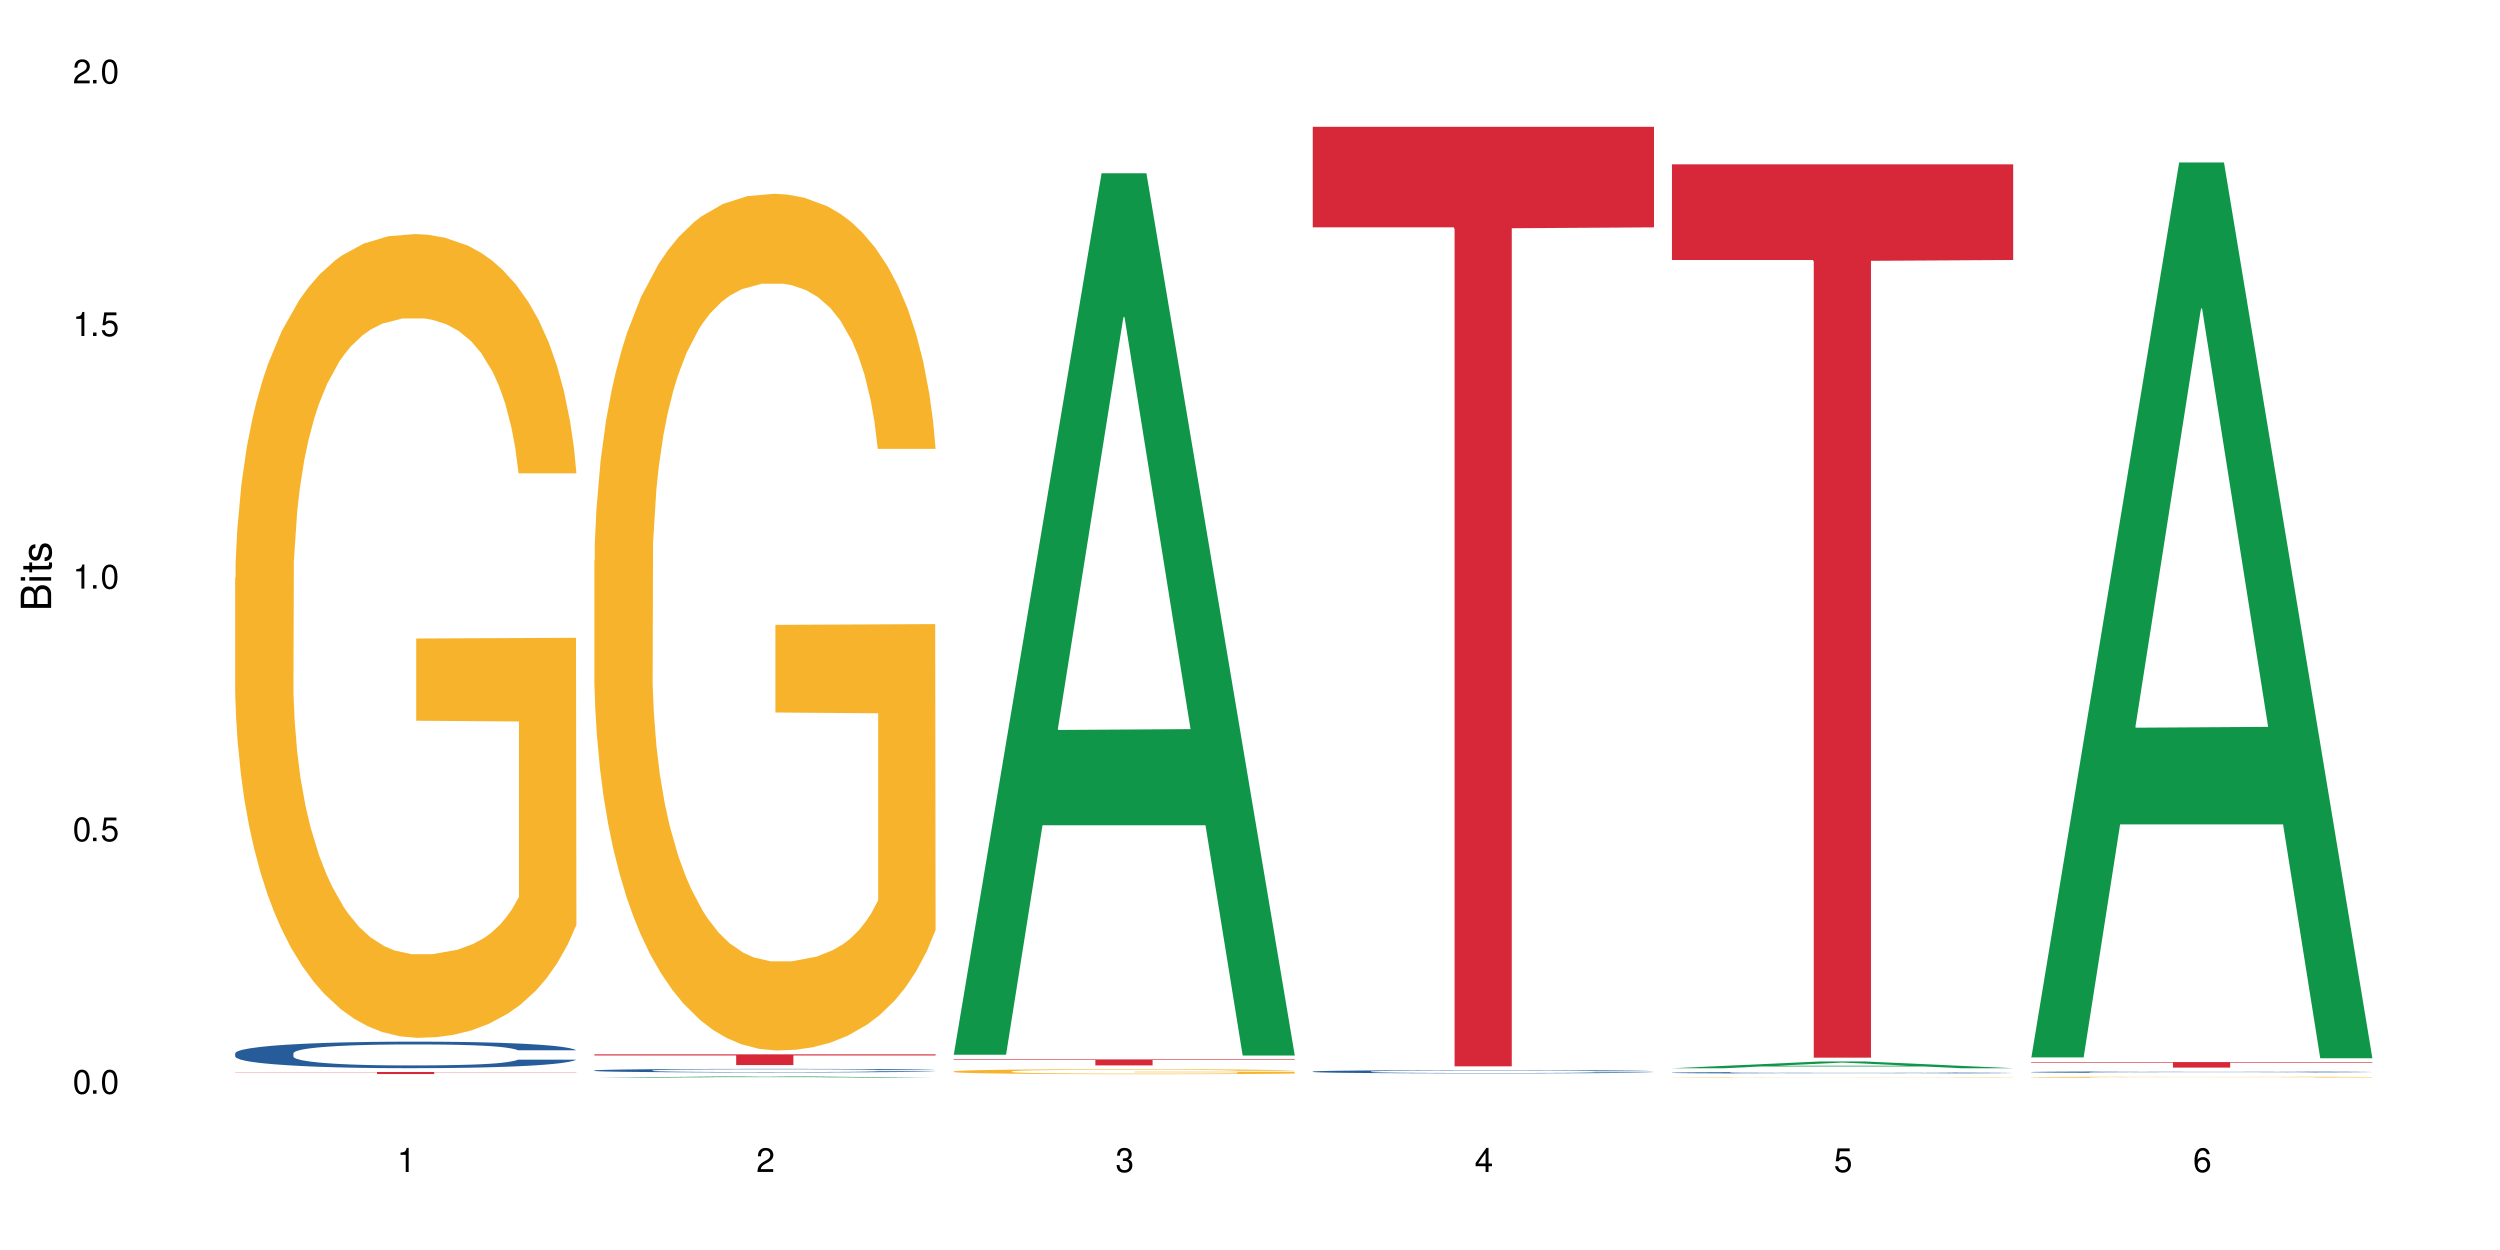 <?xml version="1.0" encoding="UTF-8"?>
<svg xmlns="http://www.w3.org/2000/svg" xmlns:xlink="http://www.w3.org/1999/xlink" width="720" height="360" viewBox="0 0 720 360">
<defs>
<g>
<g id="glyph-0-0">
</g>
<g id="glyph-0-1">
<path d="M 2.641 -6.938 C 2 -6.938 1.422 -6.656 1.078 -6.172 C 0.641 -5.562 0.406 -4.641 0.406 -3.359 C 0.406 -1.016 1.188 0.219 2.641 0.219 C 4.078 0.219 4.859 -1.016 4.859 -3.297 C 4.859 -4.641 4.656 -5.547 4.203 -6.172 C 3.844 -6.656 3.281 -6.938 2.641 -6.938 Z M 2.641 -6.188 C 3.547 -6.188 4 -5.25 4 -3.375 C 4 -1.406 3.562 -0.484 2.625 -0.484 C 1.734 -0.484 1.281 -1.438 1.281 -3.344 C 1.281 -5.25 1.734 -6.188 2.641 -6.188 Z M 2.641 -6.188 "/>
</g>
<g id="glyph-0-2">
<path d="M 1.828 -1 L 0.828 -1 L 0.828 0 L 1.828 0 Z M 1.828 -1 "/>
</g>
<g id="glyph-0-3">
<path d="M 4.562 -6.797 L 1.062 -6.797 L 0.547 -3.094 L 1.328 -3.094 C 1.719 -3.562 2.047 -3.734 2.578 -3.734 C 3.484 -3.734 4.062 -3.109 4.062 -2.094 C 4.062 -1.125 3.484 -0.531 2.578 -0.531 C 1.828 -0.531 1.375 -0.906 1.188 -1.672 L 0.328 -1.672 C 0.453 -1.109 0.547 -0.844 0.75 -0.594 C 1.125 -0.078 1.828 0.219 2.594 0.219 C 3.969 0.219 4.922 -0.781 4.922 -2.219 C 4.922 -3.562 4.031 -4.484 2.719 -4.484 C 2.25 -4.484 1.859 -4.359 1.469 -4.062 L 1.734 -5.969 L 4.562 -5.969 Z M 4.562 -6.797 "/>
</g>
<g id="glyph-0-4">
<path d="M 2.484 -4.938 L 2.484 0 L 3.328 0 L 3.328 -6.938 L 2.766 -6.938 C 2.469 -5.875 2.281 -5.734 0.984 -5.562 L 0.984 -4.938 Z M 2.484 -4.938 "/>
</g>
<g id="glyph-0-5">
<path d="M 4.859 -0.828 L 1.281 -0.828 C 1.359 -1.406 1.672 -1.781 2.5 -2.281 L 3.469 -2.828 C 4.406 -3.344 4.906 -4.062 4.906 -4.906 C 4.906 -5.484 4.672 -6.031 4.266 -6.406 C 3.859 -6.766 3.375 -6.938 2.719 -6.938 C 1.859 -6.938 1.219 -6.625 0.844 -6.031 C 0.609 -5.672 0.5 -5.234 0.484 -4.531 L 1.328 -4.531 C 1.359 -5.016 1.406 -5.281 1.531 -5.516 C 1.75 -5.938 2.188 -6.203 2.703 -6.203 C 3.469 -6.203 4.031 -5.641 4.031 -4.891 C 4.031 -4.344 3.719 -3.859 3.125 -3.516 L 2.234 -3 C 0.812 -2.172 0.406 -1.531 0.328 -0.016 L 4.859 -0.016 Z M 4.859 -0.828 "/>
</g>
<g id="glyph-0-6">
<path d="M 2.125 -3.188 L 2.578 -3.188 C 3.5 -3.188 3.984 -2.766 3.984 -1.922 C 3.984 -1.062 3.469 -0.531 2.594 -0.531 C 1.656 -0.531 1.203 -1 1.156 -2.016 L 0.312 -2.016 C 0.344 -1.453 0.438 -1.094 0.609 -0.781 C 0.953 -0.109 1.625 0.219 2.547 0.219 C 3.953 0.219 4.859 -0.625 4.859 -1.938 C 4.859 -2.828 4.516 -3.297 3.703 -3.594 C 4.344 -3.844 4.656 -4.328 4.656 -5.031 C 4.656 -6.219 3.875 -6.938 2.578 -6.938 C 1.203 -6.938 0.484 -6.172 0.453 -4.703 L 1.297 -4.703 C 1.312 -5.125 1.344 -5.359 1.453 -5.578 C 1.641 -5.969 2.062 -6.203 2.594 -6.203 C 3.344 -6.203 3.797 -5.75 3.797 -5 C 3.797 -4.516 3.609 -4.219 3.25 -4.047 C 3.016 -3.953 2.703 -3.922 2.125 -3.906 Z M 2.125 -3.188 "/>
</g>
<g id="glyph-0-7">
<path d="M 3.141 -1.672 L 3.141 0 L 3.984 0 L 3.984 -1.672 L 4.984 -1.672 L 4.984 -2.438 L 3.984 -2.438 L 3.984 -6.938 L 3.359 -6.938 L 0.266 -2.578 L 0.266 -1.672 Z M 3.141 -2.438 L 1 -2.438 L 3.141 -5.5 Z M 3.141 -2.438 "/>
</g>
<g id="glyph-0-8">
<path d="M 4.781 -5.125 C 4.609 -6.266 3.891 -6.938 2.844 -6.938 C 2.094 -6.938 1.422 -6.578 1.031 -5.953 C 0.594 -5.266 0.406 -4.422 0.406 -3.172 C 0.406 -2 0.578 -1.25 0.984 -0.641 C 1.359 -0.078 1.953 0.219 2.703 0.219 C 3.984 0.219 4.922 -0.75 4.922 -2.094 C 4.922 -3.375 4.062 -4.281 2.844 -4.281 C 2.172 -4.281 1.641 -4.031 1.281 -3.516 C 1.281 -5.234 1.828 -6.188 2.797 -6.188 C 3.391 -6.188 3.797 -5.797 3.938 -5.125 Z M 2.734 -3.531 C 3.547 -3.531 4.062 -2.953 4.062 -2.031 C 4.062 -1.156 3.484 -0.531 2.703 -0.531 C 1.922 -0.531 1.328 -1.188 1.328 -2.078 C 1.328 -2.938 1.906 -3.531 2.734 -3.531 Z M 2.734 -3.531 "/>
</g>
<g id="glyph-1-0">
</g>
<g id="glyph-1-1">
<path d="M 0 -0.953 L 0 -4.891 C 0 -5.719 -0.234 -6.344 -0.734 -6.797 C -1.188 -7.234 -1.812 -7.469 -2.5 -7.469 C -3.547 -7.469 -4.188 -7 -4.625 -5.875 C -4.984 -6.688 -5.625 -7.094 -6.531 -7.094 C -7.172 -7.094 -7.734 -6.859 -8.141 -6.391 C -8.562 -5.922 -8.75 -5.344 -8.75 -4.5 L -8.75 -0.953 Z M -4.984 -2.062 L -7.766 -2.062 L -7.766 -4.219 C -7.766 -4.844 -7.688 -5.203 -7.453 -5.5 C -7.219 -5.812 -6.859 -5.969 -6.375 -5.969 C -5.891 -5.969 -5.531 -5.812 -5.297 -5.5 C -5.062 -5.203 -4.984 -4.844 -4.984 -4.219 Z M -0.984 -2.062 L -4 -2.062 L -4 -4.781 C -4 -5.766 -3.438 -6.359 -2.484 -6.359 C -1.547 -6.359 -0.984 -5.766 -0.984 -4.781 Z M -0.984 -2.062 "/>
</g>
<g id="glyph-1-2">
<path d="M -6.281 -1.797 L -6.281 -0.797 L 0 -0.797 L 0 -1.797 Z M -8.75 -1.797 L -8.75 -0.797 L -7.484 -0.797 L -7.484 -1.797 Z M -8.75 -1.797 "/>
</g>
<g id="glyph-1-3">
<path d="M -6.281 -3.047 L -6.281 -2.016 L -8.016 -2.016 L -8.016 -1.016 L -6.281 -1.016 L -6.281 -0.172 L -5.469 -0.172 L -5.469 -1.016 L -0.719 -1.016 C -0.078 -1.016 0.281 -1.453 0.281 -2.234 C 0.281 -2.5 0.25 -2.719 0.188 -3.047 L -0.641 -3.047 C -0.609 -2.906 -0.594 -2.766 -0.594 -2.562 C -0.594 -2.141 -0.719 -2.016 -1.156 -2.016 L -5.469 -2.016 L -5.469 -3.047 Z M -6.281 -3.047 "/>
</g>
<g id="glyph-1-4">
<path d="M -4.531 -5.25 C -5.766 -5.25 -6.469 -4.422 -6.469 -2.969 C -6.469 -1.516 -5.719 -0.562 -4.547 -0.562 C -3.562 -0.562 -3.094 -1.062 -2.734 -2.562 L -2.516 -3.484 C -2.344 -4.188 -2.094 -4.469 -1.641 -4.469 C -1.047 -4.469 -0.641 -3.875 -0.641 -3 C -0.641 -2.453 -0.797 -2 -1.062 -1.75 C -1.25 -1.594 -1.422 -1.531 -1.875 -1.469 L -1.875 -0.406 C -0.422 -0.453 0.281 -1.266 0.281 -2.922 C 0.281 -4.5 -0.5 -5.516 -1.719 -5.516 C -2.656 -5.516 -3.172 -4.984 -3.469 -3.734 L -3.703 -2.766 C -3.891 -1.953 -4.156 -1.609 -4.594 -1.609 C -5.188 -1.609 -5.547 -2.125 -5.547 -2.938 C -5.547 -3.75 -5.203 -4.172 -4.531 -4.203 Z M -4.531 -5.25 "/>
</g>
</g>
</defs>
<rect x="-72" y="-36" width="864" height="432" fill="rgb(100%, 100%, 100%)" fill-opacity="1"/>
<path fill-rule="nonzero" fill="rgb(14.51%, 36.078%, 60%)" fill-opacity="1" d="M 67.73 303.324 L 67.852 303.316 L 67.852 303.152 L 68.211 302.887 L 69.051 302.551 L 69.887 302.32 L 72.047 301.91 L 75.043 301.512 L 78.156 301.203 L 80.434 301.023 L 82.473 300.883 L 87.145 300.625 L 90.145 300.492 L 93.379 300.375 L 97.332 300.254 L 100.211 300.188 L 106.684 300.074 L 111.477 300.023 L 115.191 300.004 L 123.223 300.004 L 128.016 300.031 L 131.492 300.066 L 135.324 300.121 L 138.562 300.188 L 144.195 300.34 L 149.227 300.535 L 151.504 300.645 L 155.102 300.863 L 157.855 301.07 L 159.773 301.254 L 161.934 301.512 L 163.848 301.824 L 165.289 302.18 L 166.008 302.48 L 149.227 302.48 L 148.391 302.203 L 147.43 301.984 L 145.633 301.699 L 143.836 301.496 L 141.316 301.293 L 139.039 301.164 L 135.926 301.031 L 133.168 300.945 L 130.293 300.883 L 127.535 300.84 L 122.262 300.801 L 116.148 300.801 L 113.871 300.812 L 109.199 300.871 L 106.684 300.918 L 103.086 301.016 L 100.57 301.105 L 97.574 301.246 L 95.535 301.363 L 93.02 301.547 L 91.223 301.707 L 89.184 301.938 L 87.984 302.109 L 86.906 302.305 L 85.949 302.535 L 85.23 302.781 L 84.75 303.039 L 84.508 303.289 L 84.508 304.371 L 84.75 304.621 L 85.348 304.914 L 86.906 305.34 L 89.184 305.711 L 91.82 306.004 L 94.336 306.215 L 95.777 306.312 L 97.691 306.422 L 100.688 306.562 L 105.004 306.703 L 107.52 306.758 L 111.355 306.812 L 115.312 306.84 L 120.586 306.84 L 125.258 306.812 L 128.375 306.777 L 131.609 306.723 L 136.043 306.605 L 138.801 306.492 L 141.199 306.359 L 142.996 306.227 L 144.195 306.117 L 145.992 305.898 L 147.43 305.66 L 148.508 305.418 L 149.227 305.18 L 166.008 305.18 L 165.289 305.461 L 164.207 305.73 L 163.129 305.934 L 161.453 306.18 L 159.535 306.395 L 156.777 306.637 L 154.5 306.801 L 151.504 306.973 L 148.75 307.105 L 145.754 307.223 L 141.316 307.363 L 138.441 307.434 L 135.324 307.496 L 131.609 307.551 L 126.938 307.602 L 121.902 307.629 L 117.227 307.637 L 112.195 307.621 L 108.48 307.594 L 103.566 307.531 L 97.453 307.406 L 93.02 307.273 L 89.543 307.141 L 86.547 307 L 83.191 306.812 L 78.875 306.508 L 76.238 306.27 L 74.441 306.074 L 72.406 305.801 L 70.969 305.559 L 69.289 305.168 L 68.09 304.672 L 67.73 304.289 Z M 67.73 303.324 "/>
<path fill-rule="nonzero" fill="rgb(96.863%, 70.196%, 16.863%)" fill-opacity="1" d="M 67.73 166.559 L 67.852 166.344 L 67.852 162.117 L 68.332 152.602 L 69.527 139.496 L 71.086 128.715 L 72.766 120.258 L 73.844 115.816 L 75.641 109.473 L 77.199 104.824 L 81.152 95.309 L 86.188 86.43 L 88.945 82.625 L 92.059 79.031 L 96.496 75.012 L 98.531 73.531 L 104.766 70.148 L 111.836 68.035 L 119.625 67.402 L 123.223 67.613 L 128.133 68.461 L 134.848 70.785 L 138.68 72.898 L 141.676 75.012 L 144.793 77.762 L 148.629 81.988 L 152.223 87.062 L 155.102 92.137 L 157.977 98.48 L 160.375 105.246 L 162.41 112.645 L 164.207 121.523 L 165.289 128.926 L 166.008 136.324 L 149.348 136.324 L 148.391 128.926 L 147.309 123.215 L 145.512 116.238 L 143.715 111.164 L 141.918 107.148 L 138.562 101.652 L 135.684 98.27 L 132.09 95.309 L 128.613 93.406 L 124.66 92.137 L 122.262 91.715 L 115.91 91.715 L 110.156 93.195 L 106.801 94.887 L 104.406 96.578 L 101.047 99.75 L 99.012 102.285 L 97.812 103.977 L 94.219 110.531 L 91.82 116.449 L 90.504 120.469 L 88.824 126.809 L 87.625 132.52 L 86.309 140.977 L 85.59 147.316 L 84.629 161.695 L 84.508 199.75 L 84.871 207.785 L 85.59 216.453 L 86.547 224.062 L 87.984 232.098 L 89.422 238.227 L 91.941 246.473 L 94.098 251.969 L 95.777 255.562 L 99.012 261.273 L 100.328 263.176 L 103.445 266.98 L 106.684 269.941 L 110.637 272.477 L 113.633 273.746 L 118.426 274.801 L 124.539 274.801 L 131.73 273.535 L 136.285 271.844 L 139.398 270.152 L 141.438 268.672 L 143.953 266.348 L 145.754 264.23 L 147.43 261.906 L 149.469 258.312 L 149.469 207.785 L 119.863 207.57 L 119.863 183.895 L 165.887 183.684 L 166.008 266.348 L 163.488 272.055 L 160.375 277.551 L 157.379 281.781 L 154.262 285.375 L 149.828 289.391 L 146.23 291.926 L 140.719 294.887 L 135.684 296.789 L 130.41 298.059 L 125.738 298.691 L 120.223 298.906 L 115.312 298.48 L 110.039 297.215 L 105.844 295.523 L 102.008 293.406 L 98.172 290.66 L 93.379 286.219 L 90.262 282.625 L 87.027 278.184 L 83.789 272.898 L 80.914 267.191 L 78.996 262.75 L 77.078 257.68 L 75.043 251.336 L 73.125 244.148 L 71.688 237.594 L 70.367 230.195 L 69.41 223.215 L 68.449 213.703 L 67.969 206.094 L 67.73 199.539 Z M 67.73 166.559 "/>
<path fill-rule="nonzero" fill="rgb(83.922%, 15.686%, 22.353%)" fill-opacity="1" d="M 67.73 308.734 L 166.008 308.734 L 166.008 308.801 L 125.047 308.801 L 125.047 309.324 L 108.57 309.324 L 108.57 308.801 L 67.73 308.801 Z M 67.73 308.734 "/>
<path fill-rule="nonzero" fill="rgb(6.275%, 58.824%, 28.235%)" fill-opacity="1" d="M 171.18 310.395 L 171.285 310.395 L 213.809 309.961 L 226.723 309.961 L 269.453 310.395 L 254.441 310.395 L 243.73 310.281 L 196.797 310.281 L 186.297 310.395 L 171.18 310.395 L 201.312 310.234 L 239.426 310.234 L 220.422 310.031 L 220.211 310.031 L 220 310.035 L 201.207 310.234 L 201.312 310.234 Z M 171.18 310.395 "/>
<path fill-rule="nonzero" fill="rgb(14.51%, 36.078%, 60%)" fill-opacity="1" d="M 171.18 308.285 L 171.297 308.281 L 171.297 308.262 L 171.66 308.223 L 172.496 308.18 L 173.336 308.148 L 175.492 308.094 L 178.488 308.039 L 181.605 308 L 183.883 307.973 L 185.922 307.957 L 190.594 307.922 L 193.59 307.902 L 196.828 307.887 L 200.781 307.871 L 203.656 307.863 L 210.129 307.848 L 214.922 307.84 L 218.641 307.836 L 226.668 307.836 L 231.461 307.84 L 234.938 307.848 L 238.773 307.855 L 242.008 307.863 L 247.641 307.883 L 252.676 307.91 L 254.953 307.926 L 258.547 307.953 L 261.305 307.98 L 263.223 308.004 L 265.379 308.039 L 267.297 308.082 L 268.734 308.129 L 269.453 308.172 L 252.676 308.172 L 251.836 308.133 L 250.879 308.105 L 249.082 308.066 L 247.281 308.039 L 244.766 308.012 L 242.488 307.992 L 239.371 307.977 L 236.617 307.965 L 233.738 307.957 L 230.984 307.949 L 225.711 307.945 L 217.32 307.945 L 212.645 307.953 L 210.129 307.961 L 206.535 307.973 L 204.016 307.984 L 201.02 308.004 L 198.984 308.02 L 196.469 308.043 L 194.668 308.066 L 192.633 308.098 L 191.434 308.121 L 190.355 308.148 L 189.395 308.176 L 188.676 308.211 L 188.199 308.246 L 187.957 308.277 L 187.957 308.426 L 188.199 308.457 L 188.797 308.496 L 190.355 308.555 L 192.633 308.605 L 195.27 308.645 L 197.785 308.672 L 199.223 308.684 L 201.141 308.699 L 204.137 308.719 L 208.453 308.738 L 210.969 308.746 L 214.805 308.75 L 218.758 308.754 L 224.031 308.754 L 228.707 308.75 L 231.82 308.746 L 235.059 308.738 L 239.492 308.723 L 242.25 308.707 L 244.645 308.691 L 246.445 308.672 L 247.641 308.656 L 249.441 308.629 L 250.879 308.598 L 251.957 308.562 L 252.676 308.531 L 269.453 308.531 L 268.734 308.57 L 267.656 308.605 L 266.578 308.633 L 264.898 308.668 L 262.984 308.695 L 260.227 308.727 L 257.949 308.75 L 254.953 308.773 L 252.195 308.789 L 249.199 308.809 L 244.766 308.824 L 241.891 308.836 L 238.773 308.844 L 235.059 308.852 L 230.383 308.859 L 225.352 308.859 L 220.676 308.863 L 215.645 308.859 L 211.926 308.855 L 207.012 308.848 L 200.902 308.832 L 196.469 308.812 L 192.992 308.797 L 189.996 308.777 L 186.641 308.75 L 182.324 308.711 L 179.688 308.68 L 177.891 308.652 L 175.852 308.617 L 174.414 308.582 L 172.738 308.531 L 171.539 308.465 L 171.18 308.414 Z M 171.18 308.285 "/>
<path fill-rule="nonzero" fill="rgb(96.863%, 70.196%, 16.863%)" fill-opacity="1" d="M 171.18 161.488 L 171.297 161.262 L 171.297 156.758 L 171.777 146.617 L 172.977 132.645 L 174.535 121.152 L 176.211 112.141 L 177.293 107.406 L 179.09 100.648 L 180.648 95.691 L 184.602 85.551 L 189.637 76.086 L 192.391 72.031 L 195.508 68.199 L 199.941 63.918 L 201.98 62.34 L 208.211 58.734 L 215.281 56.48 L 223.074 55.805 L 226.668 56.031 L 231.582 56.934 L 238.293 59.41 L 242.129 61.664 L 245.125 63.918 L 248.242 66.848 L 252.078 71.355 L 255.672 76.762 L 258.547 82.168 L 261.426 88.93 L 263.82 96.141 L 265.859 104.027 L 267.656 113.492 L 268.734 121.379 L 269.453 129.266 L 252.797 129.266 L 251.836 121.379 L 250.758 115.293 L 248.961 107.859 L 247.164 102.449 L 245.363 98.168 L 242.008 92.309 L 239.133 88.703 L 235.539 85.551 L 232.062 83.523 L 228.105 82.168 L 225.711 81.719 L 219.359 81.719 L 213.605 83.297 L 210.25 85.098 L 207.852 86.902 L 204.496 90.281 L 202.461 92.984 L 201.262 94.789 L 197.664 101.773 L 195.27 108.082 L 193.949 112.363 L 192.273 119.125 L 191.074 125.211 L 189.754 134.223 L 189.035 140.984 L 188.078 156.305 L 187.957 196.867 L 188.316 205.43 L 189.035 214.668 L 189.996 222.777 L 191.434 231.344 L 192.871 237.875 L 195.387 246.664 L 197.547 252.523 L 199.223 256.355 L 202.461 262.438 L 203.777 264.465 L 206.895 268.523 L 210.129 271.676 L 214.086 274.383 L 217.082 275.734 L 221.875 276.859 L 227.988 276.859 L 235.18 275.508 L 239.73 273.707 L 242.848 271.902 L 244.887 270.324 L 247.402 267.848 L 249.199 265.594 L 250.879 263.113 L 252.914 259.285 L 252.914 205.43 L 223.312 205.203 L 223.312 179.965 L 269.336 179.738 L 269.453 267.848 L 266.938 273.93 L 263.82 279.789 L 260.824 284.297 L 257.711 288.125 L 253.273 292.406 L 249.68 295.113 L 244.168 298.266 L 239.133 300.293 L 233.859 301.648 L 229.184 302.324 L 223.672 302.547 L 218.758 302.098 L 213.484 300.746 L 209.289 298.941 L 205.457 296.688 L 201.621 293.762 L 196.828 289.027 L 193.711 285.195 L 190.473 280.465 L 187.238 274.832 L 184.363 268.746 L 182.445 264.016 L 180.527 258.609 L 178.488 251.848 L 176.57 244.188 L 175.133 237.199 L 173.816 229.312 L 172.855 221.879 L 171.898 211.738 L 171.418 203.625 L 171.18 196.641 Z M 171.18 161.488 "/>
<path fill-rule="nonzero" fill="rgb(83.922%, 15.686%, 22.353%)" fill-opacity="1" d="M 171.18 303.648 L 269.453 303.648 L 269.453 303.98 L 228.496 303.98 L 228.496 306.738 L 212.02 306.738 L 212.02 303.984 L 211.777 303.98 L 171.18 303.98 Z M 171.18 303.648 "/>
<path fill-rule="nonzero" fill="rgb(6.275%, 58.824%, 28.235%)" fill-opacity="1" d="M 274.629 303.758 L 274.73 303.52 L 317.254 49.891 L 330.168 49.891 L 372.902 303.996 L 357.887 303.996 L 347.18 237.668 L 300.246 237.668 L 289.746 303.758 L 274.629 303.758 L 304.762 210.227 L 342.875 209.988 L 323.871 91.406 L 323.66 91.168 L 323.449 91.887 L 304.656 209.988 L 304.762 210.227 Z M 274.629 303.758 "/>
<path fill-rule="nonzero" fill="rgb(96.863%, 70.196%, 16.863%)" fill-opacity="1" d="M 274.629 308.551 L 274.746 308.547 L 274.746 308.523 L 275.227 308.461 L 276.426 308.383 L 277.984 308.316 L 279.66 308.262 L 280.738 308.234 L 282.535 308.195 L 284.094 308.168 L 288.051 308.105 L 293.082 308.051 L 295.84 308.027 L 298.957 308.008 L 303.391 307.98 L 305.43 307.973 L 311.66 307.953 L 318.73 307.938 L 326.52 307.934 L 330.117 307.934 L 335.031 307.941 L 341.742 307.957 L 345.578 307.969 L 348.574 307.98 L 351.688 308 L 355.523 308.023 L 359.121 308.055 L 361.996 308.086 L 364.871 308.129 L 367.27 308.168 L 369.309 308.215 L 371.105 308.27 L 372.184 308.316 L 372.902 308.363 L 356.242 308.363 L 355.285 308.316 L 354.207 308.281 L 352.41 308.238 L 350.609 308.207 L 348.812 308.18 L 345.457 308.148 L 342.582 308.125 L 338.984 308.105 L 335.512 308.094 L 331.555 308.086 L 322.805 308.086 L 317.055 308.094 L 313.699 308.105 L 311.301 308.113 L 307.945 308.137 L 305.906 308.152 L 304.707 308.16 L 301.113 308.203 L 298.715 308.238 L 297.398 308.262 L 295.719 308.301 L 294.523 308.34 L 293.203 308.391 L 292.484 308.43 L 291.527 308.52 L 291.406 308.754 L 291.766 308.805 L 292.484 308.859 L 293.441 308.906 L 294.883 308.957 L 296.32 308.992 L 298.836 309.043 L 300.992 309.078 L 302.672 309.102 L 305.906 309.137 L 307.227 309.148 L 310.34 309.172 L 313.578 309.191 L 317.531 309.207 L 320.527 309.215 L 325.324 309.219 L 331.434 309.219 L 338.625 309.211 L 343.18 309.203 L 346.297 309.191 L 348.332 309.184 L 350.852 309.168 L 352.648 309.156 L 354.324 309.141 L 356.363 309.117 L 356.363 308.805 L 326.762 308.805 L 326.762 308.656 L 372.781 308.656 L 372.902 309.168 L 370.387 309.203 L 367.27 309.238 L 364.273 309.266 L 361.156 309.285 L 356.723 309.312 L 353.129 309.328 L 347.613 309.344 L 342.582 309.355 L 337.309 309.363 L 332.633 309.367 L 327.121 309.371 L 322.207 309.367 L 316.934 309.359 L 312.738 309.348 L 308.902 309.336 L 305.07 309.32 L 300.273 309.293 L 297.16 309.27 L 293.922 309.242 L 290.688 309.207 L 287.809 309.172 L 285.895 309.145 L 283.977 309.113 L 281.938 309.074 L 280.02 309.031 L 278.582 308.988 L 277.262 308.945 L 276.305 308.902 L 275.348 308.84 L 274.867 308.793 L 274.629 308.754 Z M 274.629 308.551 "/>
<path fill-rule="nonzero" fill="rgb(83.922%, 15.686%, 22.353%)" fill-opacity="1" d="M 274.629 305.098 L 372.902 305.098 L 372.902 305.281 L 331.945 305.285 L 331.945 306.836 L 315.465 306.836 L 315.465 305.285 L 315.227 305.281 L 274.629 305.281 Z M 274.629 305.098 "/>
<path fill-rule="nonzero" fill="rgb(14.51%, 36.078%, 60%)" fill-opacity="1" d="M 378.074 308.602 L 378.195 308.602 L 378.195 308.578 L 378.555 308.547 L 379.395 308.508 L 380.23 308.48 L 382.391 308.43 L 385.387 308.379 L 388.5 308.344 L 390.777 308.32 L 392.816 308.305 L 397.492 308.273 L 400.488 308.254 L 403.723 308.242 L 407.676 308.227 L 410.555 308.219 L 417.027 308.203 L 421.82 308.199 L 425.535 308.195 L 433.566 308.195 L 438.359 308.199 L 441.836 308.203 L 445.668 308.211 L 448.906 308.219 L 454.539 308.238 L 459.57 308.262 L 461.848 308.273 L 465.445 308.301 L 468.199 308.328 L 470.117 308.348 L 472.277 308.379 L 474.191 308.418 L 475.633 308.461 L 476.352 308.5 L 459.57 308.5 L 458.734 308.465 L 457.773 308.438 L 455.977 308.402 L 454.18 308.379 L 451.66 308.355 L 449.383 308.336 L 446.27 308.32 L 443.512 308.312 L 440.637 308.305 L 437.879 308.297 L 432.605 308.293 L 426.492 308.293 L 424.215 308.297 L 419.543 308.301 L 417.027 308.309 L 413.43 308.32 L 410.914 308.332 L 407.918 308.348 L 405.879 308.363 L 403.363 308.383 L 401.566 308.402 L 399.527 308.434 L 398.328 308.453 L 397.25 308.477 L 396.293 308.504 L 395.574 308.535 L 395.094 308.566 L 394.855 308.598 L 394.855 308.73 L 395.094 308.758 L 395.691 308.797 L 397.25 308.848 L 399.527 308.891 L 402.164 308.93 L 404.68 308.953 L 406.121 308.965 L 408.035 308.98 L 411.035 308.996 L 415.348 309.012 L 417.863 309.02 L 421.699 309.027 L 425.656 309.031 L 430.93 309.031 L 435.602 309.027 L 438.719 309.023 L 441.953 309.016 L 446.387 309 L 449.145 308.988 L 451.543 308.973 L 453.34 308.957 L 454.539 308.941 L 456.336 308.914 L 457.773 308.887 L 458.852 308.855 L 459.57 308.828 L 476.352 308.828 L 475.633 308.863 L 474.555 308.895 L 473.473 308.918 L 471.797 308.949 L 469.879 308.977 L 467.121 309.004 L 464.844 309.023 L 461.848 309.047 L 459.094 309.062 L 456.098 309.078 L 451.66 309.094 L 448.785 309.102 L 445.668 309.109 L 441.953 309.117 L 437.281 309.121 L 432.246 309.125 L 427.574 309.129 L 422.539 309.125 L 418.824 309.121 L 413.91 309.113 L 407.797 309.098 L 403.363 309.082 L 399.887 309.066 L 396.891 309.051 L 393.535 309.027 L 389.223 308.988 L 386.586 308.961 L 384.785 308.938 L 382.75 308.902 L 381.312 308.875 L 379.633 308.824 L 378.434 308.766 L 378.074 308.719 Z M 378.074 308.602 "/>
<path fill-rule="nonzero" fill="rgb(83.922%, 15.686%, 22.353%)" fill-opacity="1" d="M 378.074 36.516 L 476.352 36.516 L 476.352 65.48 L 435.391 65.734 L 435.391 307.098 L 418.914 307.098 L 418.914 65.988 L 418.676 65.48 L 378.074 65.48 Z M 378.074 36.516 "/>
<path fill-rule="nonzero" fill="rgb(6.275%, 58.824%, 28.235%)" fill-opacity="1" d="M 481.523 307.652 L 481.629 307.648 L 524.152 305.703 L 537.066 305.703 L 579.797 307.652 L 564.785 307.652 L 554.074 307.145 L 507.141 307.145 L 496.641 307.652 L 481.523 307.652 L 511.656 306.934 L 549.77 306.934 L 530.766 306.023 L 530.555 306.02 L 530.348 306.027 L 511.551 306.934 L 511.656 306.934 Z M 481.523 307.652 "/>
<path fill-rule="nonzero" fill="rgb(14.51%, 36.078%, 60%)" fill-opacity="1" d="M 481.523 308.938 L 481.645 308.938 L 481.645 308.93 L 482.004 308.914 L 482.84 308.895 L 483.68 308.883 L 485.836 308.859 L 488.832 308.836 L 491.949 308.82 L 494.227 308.809 L 496.266 308.801 L 500.938 308.789 L 503.934 308.781 L 507.172 308.773 L 511.125 308.766 L 514 308.762 L 520.473 308.758 L 525.27 308.754 L 541.809 308.754 L 545.281 308.758 L 549.117 308.758 L 552.352 308.762 L 557.984 308.773 L 563.02 308.781 L 565.297 308.789 L 568.891 308.801 L 571.648 308.812 L 573.566 308.824 L 575.723 308.836 L 577.641 308.855 L 579.078 308.875 L 579.797 308.891 L 563.02 308.891 L 562.18 308.875 L 561.223 308.863 L 559.426 308.848 L 557.625 308.836 L 555.109 308.824 L 552.832 308.816 L 549.715 308.809 L 546.961 308.805 L 544.082 308.801 L 541.328 308.801 L 536.055 308.797 L 527.664 308.797 L 522.992 308.801 L 520.473 308.805 L 516.879 308.809 L 514.363 308.812 L 511.367 308.82 L 509.328 308.828 L 506.812 308.84 L 505.012 308.848 L 502.977 308.859 L 501.777 308.871 L 500.699 308.883 L 499.738 308.895 L 499.02 308.906 L 498.543 308.922 L 498.301 308.934 L 498.301 308.996 L 498.543 309.008 L 499.141 309.027 L 500.699 309.051 L 502.977 309.07 L 505.613 309.086 L 508.129 309.098 L 509.566 309.102 L 511.484 309.109 L 514.48 309.117 L 518.797 309.125 L 521.312 309.129 L 525.148 309.133 L 539.051 309.133 L 542.168 309.129 L 545.402 309.125 L 549.836 309.121 L 552.594 309.113 L 554.988 309.105 L 556.789 309.098 L 557.984 309.094 L 559.785 309.082 L 562.301 309.055 L 563.02 309.039 L 579.797 309.039 L 579.078 309.055 L 578 309.07 L 576.922 309.082 L 575.246 309.098 L 573.328 309.109 L 570.57 309.121 L 568.293 309.129 L 565.297 309.141 L 562.539 309.148 L 559.543 309.152 L 555.109 309.16 L 552.234 309.164 L 549.117 309.168 L 545.402 309.172 L 540.727 309.176 L 522.27 309.176 L 517.359 309.172 L 511.246 309.164 L 506.812 309.156 L 503.336 309.148 L 500.34 309.141 L 496.984 309.133 L 492.668 309.113 L 490.031 309.102 L 488.234 309.09 L 486.195 309.074 L 484.758 309.062 L 483.082 309.039 L 481.883 309.012 L 481.523 308.992 Z M 481.523 308.938 "/>
<path fill-rule="nonzero" fill="rgb(96.863%, 70.196%, 16.863%)" fill-opacity="1" d="M 481.523 310.328 L 481.645 310.328 L 481.645 310.324 L 482.121 310.32 L 483.32 310.312 L 484.879 310.309 L 486.555 310.305 L 487.637 310.301 L 489.434 310.297 L 490.992 310.297 L 494.945 310.293 L 499.98 310.285 L 502.734 310.285 L 505.852 310.281 L 512.324 310.281 L 518.555 310.277 L 548.637 310.277 L 552.473 310.281 L 558.586 310.281 L 562.422 310.285 L 566.016 310.289 L 568.891 310.289 L 571.77 310.293 L 574.164 310.297 L 576.203 310.301 L 578 310.305 L 579.078 310.309 L 579.797 310.312 L 563.141 310.312 L 562.18 310.309 L 561.102 310.305 L 559.305 310.301 L 557.508 310.301 L 555.711 310.297 L 552.352 310.293 L 545.883 310.293 L 542.406 310.289 L 523.949 310.289 L 520.594 310.293 L 514.84 310.293 L 512.805 310.297 L 511.605 310.297 L 508.008 310.301 L 505.613 310.301 L 504.293 310.305 L 502.617 310.309 L 501.418 310.312 L 500.098 310.316 L 499.379 310.316 L 498.422 310.324 L 498.301 310.344 L 499.379 310.355 L 500.34 310.359 L 501.777 310.363 L 503.215 310.363 L 505.73 310.371 L 507.891 310.371 L 509.566 310.375 L 512.805 310.379 L 517.238 310.379 L 520.473 310.383 L 553.191 310.383 L 555.23 310.379 L 561.223 310.379 L 563.258 310.375 L 563.258 310.348 L 533.656 310.348 L 533.656 310.336 L 579.68 310.336 L 579.797 310.379 L 577.281 310.383 L 574.164 310.387 L 571.168 310.387 L 568.055 310.391 L 563.617 310.391 L 560.023 310.395 L 515.801 310.395 L 511.965 310.391 L 507.172 310.391 L 504.055 310.387 L 500.82 310.387 L 497.582 310.383 L 494.707 310.379 L 492.789 310.379 L 490.871 310.375 L 488.832 310.371 L 486.918 310.367 L 485.477 310.363 L 484.16 310.359 L 483.199 310.355 L 482.242 310.352 L 481.762 310.348 L 481.523 310.344 Z M 481.523 310.328 "/>
<path fill-rule="nonzero" fill="rgb(83.922%, 15.686%, 22.353%)" fill-opacity="1" d="M 481.523 47.336 L 579.797 47.336 L 579.797 74.875 L 538.84 75.117 L 538.84 304.605 L 522.363 304.605 L 522.363 75.359 L 522.121 74.875 L 481.523 74.875 Z M 481.523 47.336 "/>
<path fill-rule="nonzero" fill="rgb(6.275%, 58.824%, 28.235%)" fill-opacity="1" d="M 584.973 304.535 L 585.074 304.293 L 627.598 46.797 L 640.512 46.797 L 683.246 304.777 L 668.23 304.777 L 657.523 237.434 L 610.59 237.434 L 600.09 304.535 L 584.973 304.535 L 615.105 209.578 L 653.219 209.336 L 634.215 88.945 L 634.004 88.703 L 633.793 89.43 L 615 209.336 L 615.105 209.578 Z M 584.973 304.535 "/>
<path fill-rule="nonzero" fill="rgb(14.51%, 36.078%, 60%)" fill-opacity="1" d="M 584.973 308.75 L 585.09 308.75 L 585.09 308.738 L 585.449 308.727 L 586.289 308.707 L 587.129 308.695 L 589.285 308.672 L 592.281 308.648 L 595.398 308.633 L 597.676 308.621 L 599.711 308.613 L 604.387 308.598 L 607.383 308.59 L 610.617 308.586 L 614.574 308.578 L 617.449 308.574 L 623.922 308.566 L 628.715 308.566 L 632.43 308.562 L 640.461 308.562 L 645.254 308.566 L 648.73 308.566 L 652.566 308.57 L 655.801 308.574 L 661.434 308.582 L 666.469 308.594 L 668.746 308.602 L 672.34 308.613 L 675.098 308.625 L 677.016 308.633 L 679.172 308.648 L 681.09 308.664 L 682.527 308.688 L 683.246 308.703 L 666.469 308.703 L 665.629 308.688 L 664.672 308.676 L 662.871 308.66 L 661.074 308.648 L 658.559 308.637 L 656.281 308.629 L 653.164 308.621 L 650.406 308.617 L 647.531 308.613 L 644.773 308.609 L 631.113 308.609 L 626.438 308.613 L 623.922 308.613 L 620.328 308.621 L 617.809 308.625 L 614.812 308.633 L 612.777 308.641 L 610.258 308.648 L 608.461 308.66 L 606.426 308.672 L 605.227 308.684 L 604.148 308.691 L 603.188 308.707 L 602.469 308.719 L 601.988 308.734 L 601.75 308.746 L 601.75 308.809 L 601.988 308.824 L 602.59 308.84 L 604.148 308.863 L 606.426 308.883 L 609.059 308.898 L 611.578 308.91 L 613.016 308.918 L 614.934 308.922 L 617.93 308.93 L 622.242 308.938 L 624.762 308.941 L 628.598 308.945 L 642.5 308.945 L 645.613 308.941 L 648.852 308.941 L 653.285 308.934 L 656.043 308.926 L 658.438 308.918 L 660.234 308.914 L 661.434 308.906 L 663.23 308.895 L 664.672 308.879 L 665.75 308.867 L 666.469 308.855 L 683.246 308.855 L 682.527 308.871 L 680.371 308.895 L 678.691 308.91 L 676.773 308.922 L 674.02 308.934 L 671.742 308.945 L 668.746 308.953 L 665.988 308.961 L 662.992 308.969 L 658.559 308.977 L 655.68 308.98 L 652.566 308.984 L 648.852 308.988 L 644.176 308.988 L 639.141 308.992 L 629.434 308.992 L 625.719 308.988 L 620.805 308.984 L 614.695 308.977 L 610.258 308.973 L 606.785 308.965 L 603.789 308.957 L 600.43 308.945 L 596.117 308.93 L 593.48 308.914 L 591.684 308.902 L 589.645 308.887 L 588.207 308.875 L 586.527 308.852 L 585.332 308.824 L 584.973 308.805 Z M 584.973 308.75 "/>
<path fill-rule="nonzero" fill="rgb(96.863%, 70.196%, 16.863%)" fill-opacity="1" d="M 584.973 310.223 L 585.09 310.223 L 585.09 310.215 L 585.57 310.203 L 586.77 310.188 L 588.328 310.172 L 590.004 310.16 L 591.082 310.156 L 592.883 310.148 L 594.438 310.141 L 598.395 310.129 L 603.426 310.117 L 606.184 310.113 L 609.301 310.105 L 613.734 310.102 L 615.773 310.098 L 622.004 310.094 L 629.074 310.094 L 636.867 310.09 L 640.461 310.09 L 645.375 310.094 L 652.086 310.098 L 655.922 310.098 L 658.918 310.102 L 662.035 310.105 L 665.867 310.109 L 669.465 310.117 L 675.215 310.133 L 677.613 310.141 L 679.652 310.152 L 681.449 310.164 L 682.527 310.172 L 683.246 310.184 L 666.586 310.184 L 665.629 310.172 L 664.551 310.164 L 662.754 310.156 L 660.953 310.148 L 659.156 310.145 L 655.801 310.137 L 652.926 310.133 L 649.328 310.129 L 645.855 310.125 L 627.398 310.125 L 624.043 310.129 L 621.645 310.129 L 618.289 310.133 L 616.25 310.137 L 615.055 310.141 L 611.457 310.148 L 609.059 310.156 L 607.742 310.16 L 606.062 310.168 L 604.867 310.176 L 603.547 310.188 L 602.828 310.195 L 601.871 310.215 L 601.75 310.266 L 602.109 310.277 L 602.828 310.289 L 603.789 310.297 L 605.227 310.309 L 606.664 310.316 L 609.18 310.328 L 611.336 310.336 L 613.016 310.34 L 616.25 310.348 L 617.57 310.348 L 620.688 310.355 L 623.922 310.359 L 627.875 310.363 L 648.969 310.363 L 653.523 310.359 L 656.641 310.359 L 658.676 310.355 L 661.195 310.352 L 662.992 310.352 L 664.672 310.348 L 666.707 310.344 L 666.707 310.277 L 637.105 310.277 L 637.105 310.246 L 683.125 310.246 L 683.246 310.352 L 680.73 310.359 L 677.613 310.367 L 674.617 310.375 L 671.5 310.379 L 667.066 310.383 L 663.473 310.387 L 657.957 310.391 L 652.926 310.395 L 627.277 310.395 L 623.082 310.391 L 619.246 310.391 L 615.414 310.387 L 610.617 310.379 L 607.504 310.375 L 604.266 310.367 L 601.031 310.363 L 598.156 310.355 L 596.238 310.348 L 594.32 310.344 L 592.281 310.332 L 590.363 310.324 L 588.926 310.316 L 587.609 310.305 L 586.648 310.297 L 585.691 310.285 L 585.211 310.273 L 584.973 310.266 Z M 584.973 310.223 "/>
<path fill-rule="nonzero" fill="rgb(83.922%, 15.686%, 22.353%)" fill-opacity="1" d="M 584.973 305.875 L 683.246 305.875 L 683.246 306.047 L 642.289 306.047 L 642.289 307.465 L 625.809 307.465 L 625.809 306.051 L 625.57 306.047 L 584.973 306.047 Z M 584.973 305.875 "/>
<g fill="rgb(0%, 0%, 0%)" fill-opacity="1">
<use xlink:href="#glyph-0-1" x="20.965" y="314.993"/>
<use xlink:href="#glyph-0-2" x="25.965" y="314.993"/>
<use xlink:href="#glyph-0-1" x="28.965" y="314.993"/>
</g>
<g fill="rgb(0%, 0%, 0%)" fill-opacity="1">
<use xlink:href="#glyph-0-1" x="20.965" y="242.251"/>
<use xlink:href="#glyph-0-2" x="25.965" y="242.251"/>
<use xlink:href="#glyph-0-3" x="28.965" y="242.251"/>
</g>
<g fill="rgb(0%, 0%, 0%)" fill-opacity="1">
<use xlink:href="#glyph-0-4" x="20.965" y="169.509"/>
<use xlink:href="#glyph-0-2" x="25.965" y="169.509"/>
<use xlink:href="#glyph-0-1" x="28.965" y="169.509"/>
</g>
<g fill="rgb(0%, 0%, 0%)" fill-opacity="1">
<use xlink:href="#glyph-0-4" x="20.965" y="96.767"/>
<use xlink:href="#glyph-0-2" x="25.965" y="96.767"/>
<use xlink:href="#glyph-0-3" x="28.965" y="96.767"/>
</g>
<g fill="rgb(0%, 0%, 0%)" fill-opacity="1">
<use xlink:href="#glyph-0-5" x="20.965" y="24.024"/>
<use xlink:href="#glyph-0-2" x="25.965" y="24.024"/>
<use xlink:href="#glyph-0-1" x="28.965" y="24.024"/>
</g>
<g fill="rgb(0%, 0%, 0%)" fill-opacity="1">
<use xlink:href="#glyph-0-4" x="114.367" y="337.532"/>
</g>
<g fill="rgb(0%, 0%, 0%)" fill-opacity="1">
<use xlink:href="#glyph-0-5" x="217.816" y="337.532"/>
</g>
<g fill="rgb(0%, 0%, 0%)" fill-opacity="1">
<use xlink:href="#glyph-0-6" x="321.266" y="337.532"/>
</g>
<g fill="rgb(0%, 0%, 0%)" fill-opacity="1">
<use xlink:href="#glyph-0-7" x="424.711" y="337.532"/>
</g>
<g fill="rgb(0%, 0%, 0%)" fill-opacity="1">
<use xlink:href="#glyph-0-3" x="528.16" y="337.532"/>
</g>
<g fill="rgb(0%, 0%, 0%)" fill-opacity="1">
<use xlink:href="#glyph-0-8" x="631.609" y="337.532"/>
</g>
<g fill="rgb(0%, 0%, 0%)" fill-opacity="1">
<use xlink:href="#glyph-1-1" x="14.725" y="176.012"/>
<use xlink:href="#glyph-1-2" x="14.725" y="168.012"/>
<use xlink:href="#glyph-1-3" x="14.725" y="165.012"/>
<use xlink:href="#glyph-1-4" x="14.725" y="162.012"/>
</g>
</svg>
